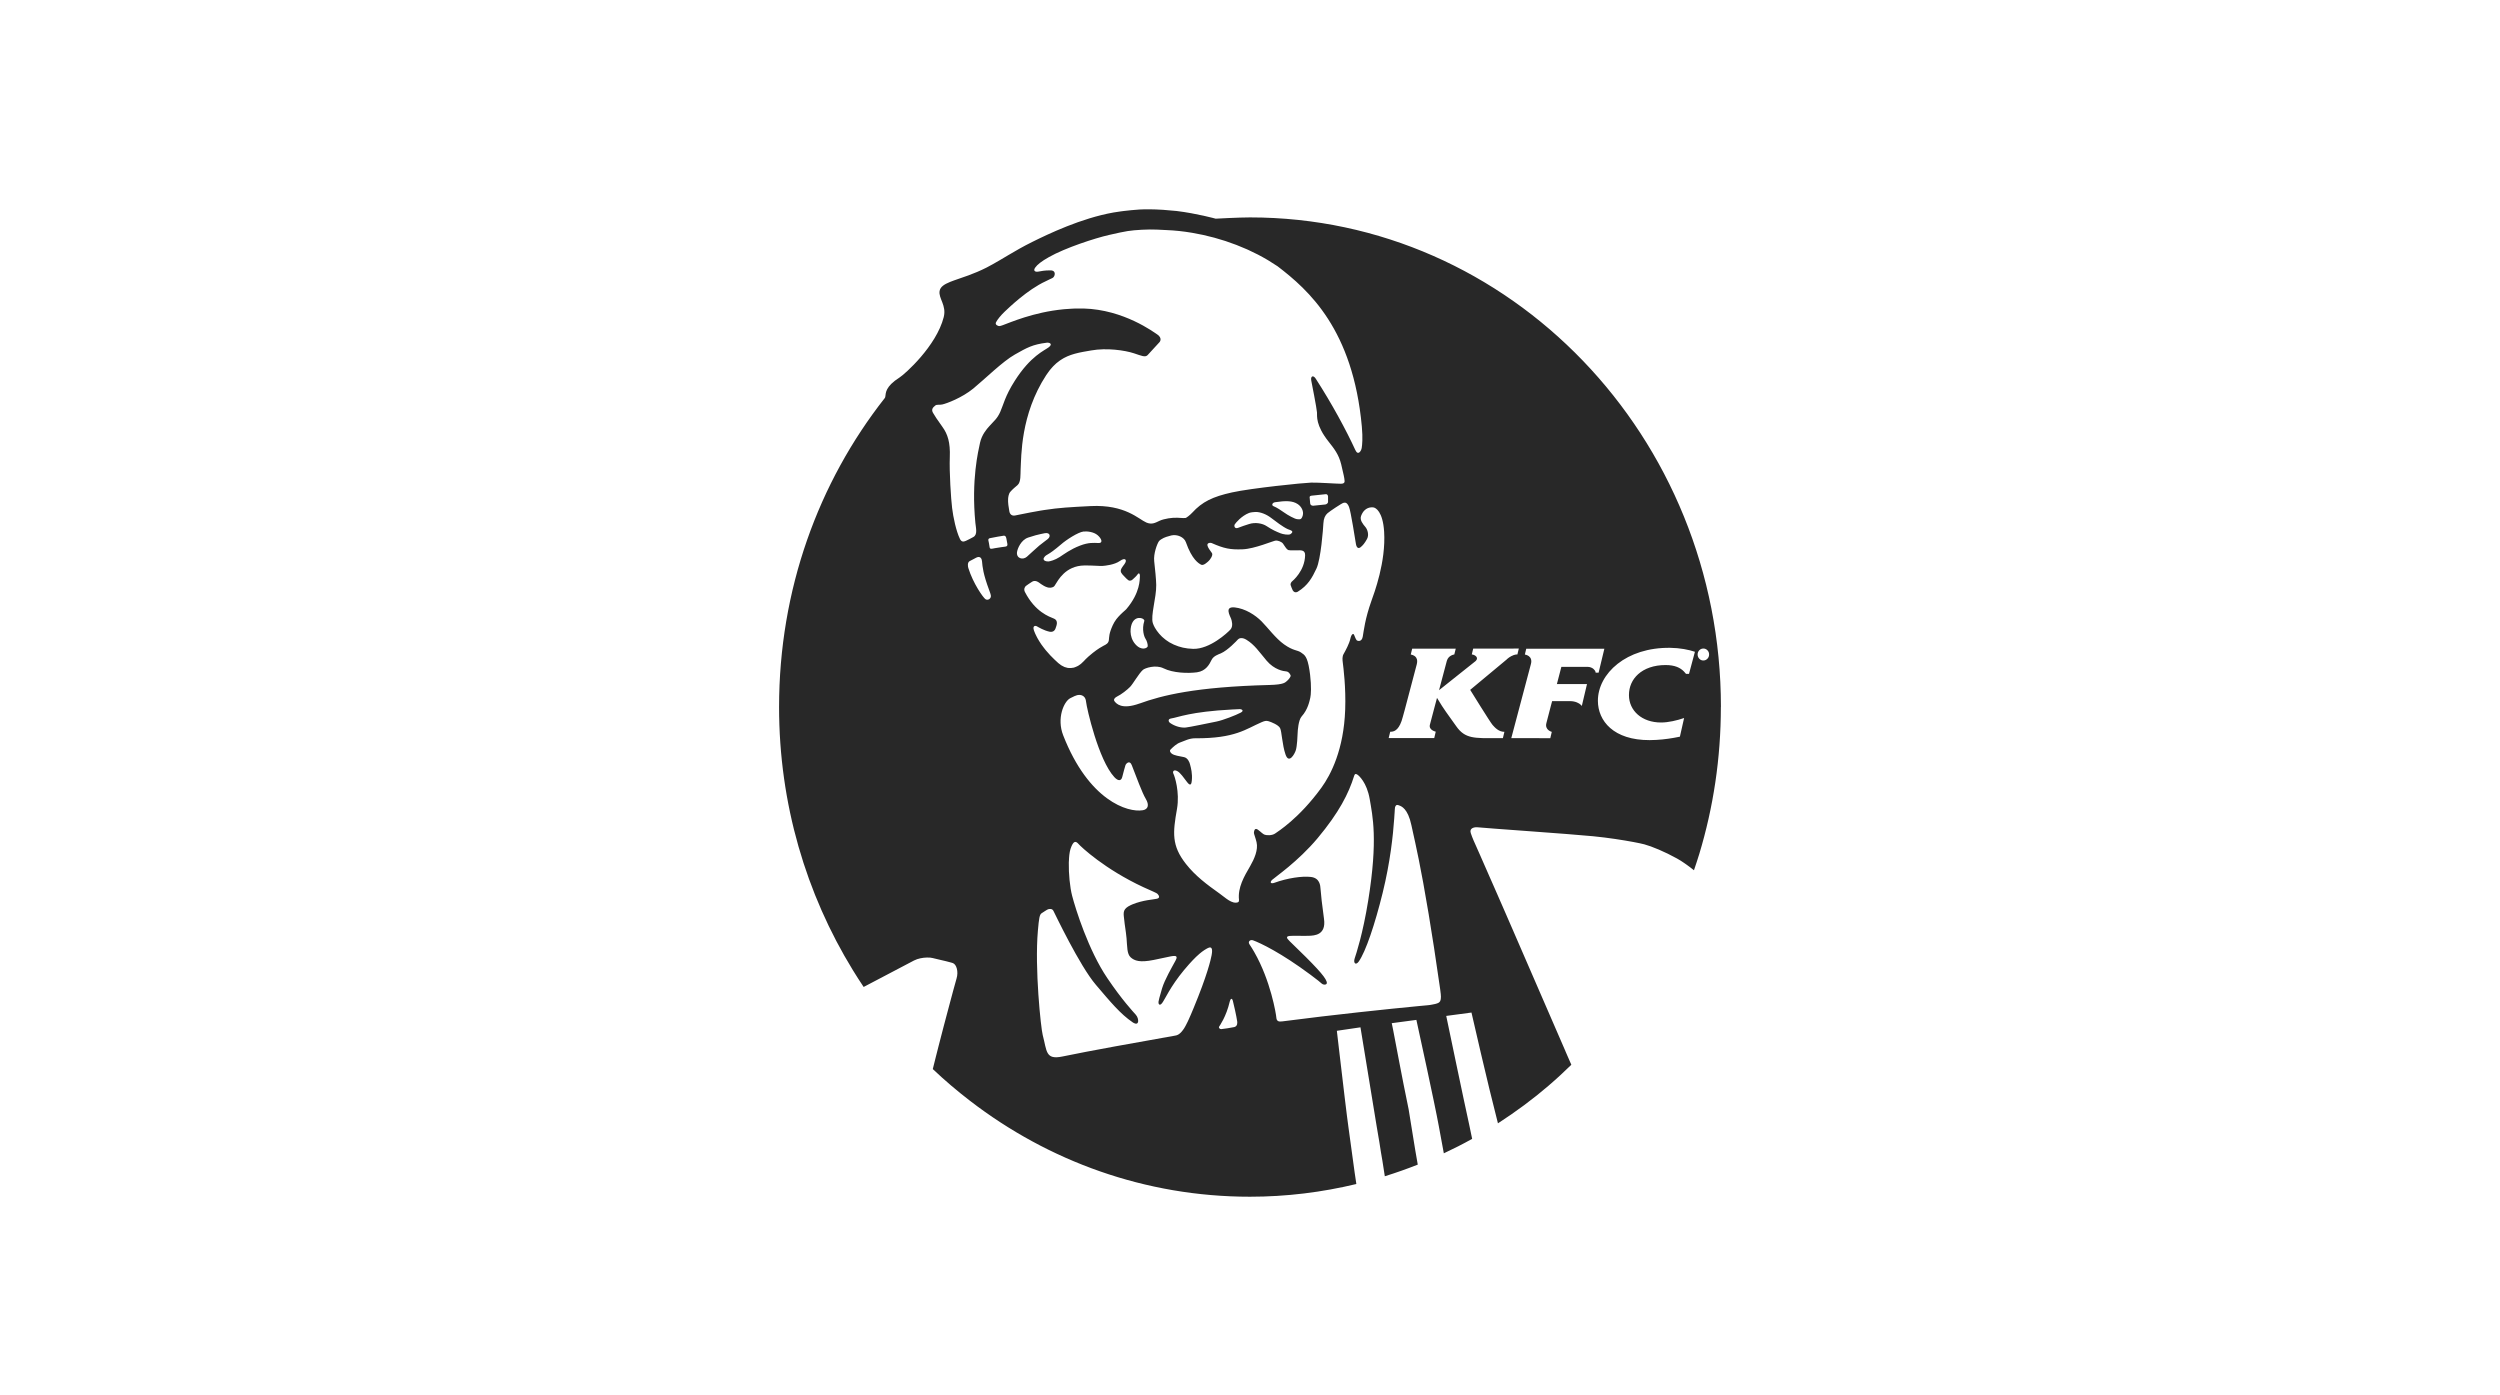 <?xml version="1.0" encoding="UTF-8"?> <svg xmlns="http://www.w3.org/2000/svg" width="215" height="120" viewBox="0 0 215 120" fill="none"><path d="M148 60.809C148 37.553 129.868 18.697 107.503 18.697C106.535 18.697 104.649 18.801 104.555 18.806C104.555 18.806 104.555 18.806 104.552 18.806H104.546C104.546 18.806 102.931 18.358 101.186 18.145C100.887 18.116 100.481 18.076 100.016 18.044C98.219 17.935 97.563 18.05 96.628 18.148C96.529 18.159 96.426 18.174 96.327 18.188C96.141 18.214 95.948 18.243 95.746 18.277C92.969 18.772 90.146 20.126 88.771 20.808C87.997 21.19 87.308 21.59 86.677 21.964C86.661 21.976 86.639 21.99 86.625 21.996C86.462 22.099 86.207 22.246 85.958 22.39C85.571 22.617 85.198 22.829 84.838 23.014C83.727 23.577 82.748 23.865 82.034 24.121C81.904 24.172 81.796 24.216 81.71 24.244C81.196 24.454 80.867 24.67 80.806 25.024C80.695 25.662 81.42 26.255 81.16 27.273C80.524 29.777 77.805 32.181 77.371 32.457C76.107 33.26 76.187 33.815 76.138 34.102C76.138 34.102 76.138 34.102 76.138 34.105C76.129 34.157 76.115 34.197 76.091 34.232C70.385 41.487 67 50.707 67 60.809C67 69.137 69.334 76.893 73.344 83.429C73.646 83.921 73.956 84.404 74.274 84.879C74.376 84.827 74.492 84.764 74.614 84.7C75.891 84.027 78.206 82.808 78.602 82.604C78.945 82.426 79.368 82.357 79.711 82.348C79.915 82.342 80.095 82.359 80.206 82.391C80.333 82.423 80.513 82.466 80.712 82.512C80.87 82.549 81.036 82.587 81.199 82.627C81.232 82.636 81.268 82.644 81.301 82.65C81.323 82.656 81.345 82.661 81.37 82.667C81.522 82.705 81.663 82.742 81.777 82.774C81.782 82.774 81.788 82.774 81.796 82.779C81.852 82.797 81.901 82.811 81.94 82.823C82.266 82.935 82.441 83.57 82.264 84.151C82.233 84.26 82.131 84.628 81.981 85.172C81.907 85.445 81.824 85.759 81.73 86.109C81.636 86.46 81.533 86.843 81.426 87.251C81.359 87.501 81.29 87.76 81.221 88.025C81.207 88.076 81.193 88.128 81.179 88.18C81.033 88.741 80.881 89.327 80.729 89.917C80.726 89.931 80.72 89.946 80.718 89.96C80.64 90.265 80.563 90.573 80.485 90.877C80.394 91.237 80.305 91.591 80.22 91.939C81.243 92.91 82.316 93.822 83.433 94.679C90.162 99.855 98.484 102.918 107.497 102.918C110.645 102.918 113.703 102.533 116.646 101.825C116.593 101.497 116.544 101.164 116.499 100.833L115.968 96.954C115.858 96.218 115.446 92.738 115.188 90.524C115.086 89.652 115.009 88.977 114.981 88.752C114.976 88.718 114.973 88.686 114.973 88.669C114.973 88.654 114.97 88.649 114.97 88.649L117 88.35C117 88.35 118.189 95.608 118.394 96.867L118.621 98.199L118.397 96.867C118.278 96.148 117.838 93.46 117.484 91.294C117.218 89.678 117.003 88.353 117.003 88.35C117.005 88.373 118.189 95.611 118.397 96.867L118.543 97.745L118.621 98.199C118.67 98.504 118.715 98.808 118.764 99.113C118.8 99.346 118.839 99.582 118.886 99.821C118.961 100.278 119.027 100.718 119.094 101.158C120.053 100.859 120.999 100.525 121.928 100.157C121.787 99.332 121.632 98.481 121.621 98.357L121.143 95.404C120.512 92.358 120.109 90.098 119.813 88.594C119.771 88.378 119.691 87.996 119.691 87.993L121.809 87.711C121.809 87.711 122.249 89.716 122.717 91.901C123.123 93.802 123.555 95.844 123.734 96.827L124.108 98.855L124.169 99.185C124.993 98.797 125.809 98.389 126.602 97.943H126.605L126.353 96.735C125.936 94.863 124.376 87.369 124.376 87.369L126.544 87.079C126.544 87.079 126.544 87.079 126.547 87.079C126.552 87.104 127.93 93.158 128.823 96.606C130.361 95.614 131.835 94.524 133.223 93.33C133.223 93.33 133.223 93.33 133.223 93.327C133.879 92.767 134.515 92.174 135.134 91.57C135.134 91.57 135.134 91.57 135.134 91.567C135.035 91.34 134.927 91.096 134.816 90.84C134.755 90.699 134.692 90.552 134.625 90.4C134.625 90.4 134.625 90.397 134.625 90.394C133.467 87.731 131.788 83.843 130.17 80.128C130.167 80.119 130.162 80.108 130.159 80.099C130.076 79.909 129.993 79.72 129.91 79.53C129.88 79.458 129.846 79.386 129.816 79.314C129.744 79.147 129.672 78.981 129.6 78.817C129.584 78.776 129.564 78.736 129.548 78.696C129.479 78.538 129.412 78.382 129.343 78.227C129.304 78.141 129.268 78.055 129.23 77.968C129.174 77.842 129.119 77.715 129.064 77.589C129.022 77.494 128.983 77.402 128.942 77.31C128.892 77.195 128.842 77.083 128.793 76.968C128.754 76.878 128.715 76.789 128.676 76.703C128.621 76.576 128.569 76.453 128.513 76.329C128.475 76.243 128.439 76.159 128.4 76.073C128.35 75.958 128.3 75.846 128.251 75.734C128.215 75.65 128.179 75.567 128.14 75.484C128.087 75.363 128.035 75.242 127.982 75.124C127.949 75.049 127.916 74.972 127.883 74.897C127.833 74.782 127.783 74.67 127.733 74.555C127.7 74.48 127.667 74.405 127.634 74.331C127.59 74.23 127.545 74.132 127.504 74.034C127.465 73.945 127.426 73.856 127.388 73.77C127.352 73.686 127.316 73.606 127.28 73.522C127.241 73.433 127.2 73.344 127.161 73.255C127.114 73.149 127.07 73.048 127.023 72.944C126.995 72.884 126.967 72.821 126.942 72.76C126.871 72.599 126.801 72.441 126.732 72.289C126.652 72.108 126.541 71.817 126.486 71.645C126.467 71.587 126.458 71.535 126.458 71.492C126.461 71.173 126.868 71.127 127.07 71.147C127.861 71.231 135.054 71.722 137.018 71.918C138.315 72.044 139.606 72.251 140.469 72.412C140.668 72.45 140.845 72.487 140.995 72.516C141.18 72.553 141.318 72.585 141.407 72.611C142.048 72.783 143.177 73.249 144.225 73.833C144.322 73.888 144.424 73.948 144.526 74.011C144.568 74.037 144.609 74.063 144.651 74.092C144.712 74.132 144.773 74.172 144.836 74.216C144.891 74.253 144.947 74.29 145.002 74.331C145.049 74.365 145.099 74.4 145.149 74.437C145.215 74.486 145.281 74.535 145.348 74.584C145.458 74.667 145.566 74.75 145.68 74.842C145.837 74.374 145.998 73.905 146.141 73.43C147.345 69.445 147.994 65.206 147.994 60.806L148 60.809ZM82.554 46.347C82.225 45.671 81.976 44.472 81.882 43.693C81.785 42.913 81.633 40.587 81.683 39.316C81.735 38.045 81.495 37.332 81.058 36.725C80.621 36.118 80.339 35.695 80.231 35.491C80.095 35.235 80.187 35.063 80.444 34.867C80.568 34.775 80.825 34.83 81.025 34.787C81.417 34.703 82.725 34.212 83.702 33.415C84.675 32.618 86.227 31.08 87.28 30.488C88.329 29.895 88.796 29.625 90.024 29.472C90.242 29.447 90.569 29.567 90.201 29.858C89.833 30.148 88.649 30.585 87.272 32.748C86.426 34.071 86.288 34.836 86.019 35.428C85.751 36.02 85.491 36.19 85.065 36.67C84.858 36.9 84.435 37.381 84.282 38.079C84.136 38.778 83.522 41.24 83.882 44.967C83.923 45.401 84.094 45.979 83.704 46.186C83.464 46.315 83.256 46.428 83.063 46.514C82.867 46.6 82.689 46.626 82.554 46.347ZM84.75 51.532C84.542 51.38 83.691 50.18 83.276 48.849C83.231 48.708 83.182 48.351 83.406 48.248C83.591 48.164 83.834 48.018 83.962 47.955C84.089 47.888 84.41 47.799 84.454 48.279C84.498 48.76 84.54 49.329 85.068 50.75C85.165 51.003 85.184 51.083 85.209 51.184C85.278 51.48 84.946 51.673 84.753 51.529L84.75 51.532ZM86.484 47.006C86.429 47.014 85.842 47.089 85.527 47.149C85.331 47.187 85.132 47.261 85.107 47.066C85.079 46.844 85.018 46.548 84.999 46.471C84.982 46.387 85.021 46.31 85.115 46.287C85.347 46.232 86.243 46.074 86.329 46.068C86.415 46.068 86.503 46.097 86.542 46.284C86.575 46.471 86.619 46.669 86.63 46.752C86.642 46.836 86.664 46.974 86.484 47.003V47.006ZM86.802 43.963C86.747 43.678 86.672 43.192 86.697 42.891C86.705 42.77 86.741 42.468 86.879 42.307C87.076 42.074 87.338 41.864 87.507 41.72C87.814 41.458 87.751 40.777 87.773 40.389C87.842 39.256 87.745 35.678 89.977 32.256C90.063 32.127 90.151 32.006 90.237 31.894C90.262 31.859 90.289 31.828 90.314 31.796C90.378 31.718 90.442 31.641 90.508 31.572C90.536 31.54 90.563 31.511 90.591 31.483C90.668 31.402 90.749 31.324 90.829 31.255C90.84 31.247 90.851 31.235 90.862 31.227C90.953 31.152 91.042 31.083 91.133 31.017C91.166 30.994 91.199 30.974 91.23 30.953C91.293 30.91 91.354 30.873 91.418 30.835C91.454 30.815 91.49 30.795 91.526 30.775C91.595 30.738 91.664 30.703 91.736 30.672C91.763 30.66 91.788 30.646 91.816 30.634C91.907 30.594 91.999 30.559 92.093 30.528C92.131 30.513 92.17 30.502 92.209 30.49C92.27 30.47 92.333 30.45 92.394 30.433C92.416 30.427 92.436 30.419 92.455 30.416C92.909 30.289 93.376 30.22 93.846 30.137C95.174 29.901 96.725 30.122 97.522 30.384C98.155 30.591 98.476 30.752 98.689 30.545C98.902 30.338 99.457 29.685 99.693 29.452C99.726 29.421 99.751 29.383 99.767 29.349C99.776 29.337 99.778 29.323 99.784 29.311C99.792 29.288 99.8 29.262 99.803 29.239C99.803 29.225 99.806 29.214 99.806 29.196C99.806 29.173 99.806 29.15 99.8 29.125C99.8 29.113 99.8 29.099 99.792 29.087C99.784 29.053 99.77 29.021 99.751 28.989C99.698 28.9 99.618 28.82 99.516 28.756C99.258 28.598 96.664 26.62 93.168 26.531C92.909 26.525 92.654 26.528 92.402 26.536C92.336 26.536 92.27 26.542 92.203 26.545C92.001 26.554 91.805 26.568 91.609 26.585C91.562 26.588 91.512 26.594 91.465 26.597C88.857 26.85 86.852 27.747 86.243 27.963C86.094 28.014 86.019 28.043 85.931 28.043C85.845 28.043 85.546 27.94 85.657 27.715C85.779 27.477 86.08 27.109 86.395 26.809C86.727 26.499 88.342 24.917 89.938 24.184C90.234 24.049 90.306 23.994 90.494 23.917C90.735 23.822 90.879 23.255 90.345 23.252C89.797 23.249 89.579 23.313 89.291 23.359C89.001 23.408 88.843 23.275 89.025 23.017C89.205 22.761 89.562 22.473 90.207 22.111C91.606 21.317 94.164 20.483 95.375 20.207C96.952 19.847 97.145 19.824 98.194 19.758C99.173 19.701 99.955 19.773 100.326 19.787C101.037 19.816 101.772 19.893 102.516 20.02C103.15 20.126 103.789 20.267 104.427 20.44C104.43 20.44 104.436 20.44 104.438 20.443C104.751 20.529 105.063 20.624 105.376 20.724C105.39 20.73 105.404 20.733 105.42 20.739C105.716 20.837 106.012 20.943 106.305 21.055C106.322 21.061 106.336 21.067 106.352 21.073C106.64 21.185 106.928 21.305 107.21 21.429C107.254 21.449 107.301 21.469 107.345 21.489C107.608 21.61 107.868 21.734 108.122 21.866C108.142 21.878 108.161 21.886 108.183 21.895C108.446 22.03 108.703 22.177 108.957 22.323C109.016 22.358 109.074 22.392 109.129 22.427C109.381 22.579 109.632 22.738 109.873 22.901C112.533 24.937 116.361 28.325 117.119 36.693C117.21 37.697 117.147 38.266 117.108 38.517C117.075 38.767 116.801 39.23 116.56 38.706C115.766 36.978 114.541 34.715 113.156 32.57C113.073 32.443 112.99 32.38 112.923 32.371C112.896 32.365 112.871 32.371 112.846 32.38C112.84 32.383 112.835 32.391 112.829 32.394C112.816 32.406 112.802 32.417 112.791 32.437C112.785 32.449 112.78 32.463 112.774 32.477C112.769 32.495 112.763 32.515 112.76 32.535C112.757 32.552 112.755 32.57 112.755 32.59C112.755 32.633 112.757 32.679 112.769 32.731C112.802 32.883 113.244 35.152 113.261 35.468C113.28 35.785 113.131 36.558 114.262 37.984C114.724 38.571 115.133 39.072 115.343 39.934C115.551 40.794 115.623 41.162 115.623 41.254C115.625 41.343 115.725 41.599 115.324 41.602C114.926 41.602 113.41 41.49 112.76 41.504C112.11 41.522 107.624 41.979 105.957 42.347C104.289 42.715 103.39 43.152 102.533 44.09C102.325 44.314 102.038 44.524 101.971 44.544C101.911 44.561 101.692 44.558 101.266 44.527C100.843 44.498 100.107 44.607 99.723 44.788C99.336 44.97 99.056 45.136 98.589 44.938C97.92 44.656 96.775 43.374 93.796 43.523C92.004 43.615 91.086 43.664 89.841 43.857C89.769 43.868 89.695 43.88 89.62 43.891C89.573 43.9 89.523 43.906 89.476 43.914C89.451 43.917 89.424 43.923 89.396 43.929C88.89 44.015 88.317 44.124 87.612 44.268C87.516 44.288 87.419 44.308 87.316 44.328C87.04 44.386 86.852 44.256 86.799 43.957L86.802 43.963ZM114.215 43.164C114.215 43.261 114.099 43.365 113.983 43.385C113.866 43.405 113.064 43.48 112.937 43.492C112.813 43.5 112.688 43.428 112.677 43.305C112.666 43.184 112.641 42.896 112.633 42.821C112.619 42.749 112.616 42.652 112.78 42.629C112.874 42.617 113.709 42.54 114.019 42.499C114.135 42.485 114.209 42.594 114.212 42.698C114.212 42.804 114.212 43.063 114.212 43.161L114.215 43.164ZM110.468 44.098C110.219 43.917 109.784 43.632 109.522 43.532C109.339 43.463 109.403 43.227 109.663 43.19C110.564 43.054 111.145 43.054 111.593 43.345C111.922 43.555 112.138 43.966 112.038 44.328C111.919 44.742 111.765 44.653 111.568 44.65C111.372 44.648 110.714 44.282 110.468 44.098ZM110.99 45.93C110.833 46.042 110.313 45.942 110.125 45.864C109.737 45.706 109.464 45.596 108.924 45.243C108.573 45.01 107.962 44.895 107.428 45.065C107.077 45.177 106.792 45.269 106.482 45.392C106.172 45.516 106.109 45.223 106.189 45.096C106.269 44.97 106.762 44.371 107.414 44.115C107.553 44.061 107.832 44.032 107.967 44.029C108.388 44.018 108.91 44.23 109.303 44.53C109.701 44.832 110.335 45.323 110.75 45.507C110.943 45.594 111.366 45.66 110.99 45.93ZM98.017 60.495C96.443 61.068 96.001 60.495 95.859 60.323C95.718 60.153 95.893 59.986 96.059 59.906C96.432 59.725 96.935 59.331 97.187 59.072C97.441 58.816 97.936 57.922 98.293 57.608C98.462 57.459 99.377 57.137 100.066 57.476C100.885 57.882 102.157 57.922 102.939 57.818C103.719 57.709 104.018 57.114 104.187 56.766C104.355 56.412 104.77 56.283 104.989 56.191C105.589 55.935 106.383 55.081 106.463 54.991C106.543 54.902 106.792 54.776 107.185 55.014C107.901 55.452 108.266 56.032 108.93 56.818C109.596 57.603 110.382 57.726 110.614 57.741C110.846 57.755 110.987 58.034 110.999 58.112C111.012 58.189 110.819 58.454 110.675 58.566C110.531 58.678 110.451 58.877 109.179 58.908C102.787 59.072 99.911 59.808 98.017 60.498V60.495ZM106.684 61.295C106.305 61.499 105.177 61.942 104.615 62.054C104.051 62.166 102.265 62.543 101.963 62.569C101.587 62.598 101.062 62.483 100.605 62.158C100.514 62.092 100.39 61.836 100.721 61.787C101.341 61.692 102.339 61.209 105.971 61.016C106.361 60.996 106.543 60.987 106.637 60.984C106.731 60.984 107.066 61.094 106.684 61.298V61.295ZM98.271 69.68C97.002 69.899 93.628 68.867 91.432 63.233C90.865 61.784 91.487 60.343 92.032 60.05C92.355 59.88 92.53 59.811 92.64 59.782C92.759 59.751 93.334 59.673 93.401 60.346C93.453 60.889 94.468 65.356 95.832 66.831C96.169 67.196 96.435 67.176 96.52 66.796C96.595 66.448 96.742 65.994 96.786 65.821C96.816 65.695 97.145 65.318 97.331 65.801C97.732 66.825 98.216 68.165 98.537 68.703C98.849 69.226 98.747 69.6 98.274 69.683L98.271 69.68ZM98.523 54.951C98.642 55.124 98.716 55.434 98.705 55.572C98.694 55.73 98.169 56.021 97.624 55.385C97.079 54.747 97.184 53.867 97.411 53.493C97.77 52.898 98.476 53.194 98.409 53.407C98.174 54.143 98.401 54.776 98.523 54.948V54.951ZM94.474 46.701C94.067 46.686 93.628 46.635 92.884 46.922C92.051 47.241 91.515 47.658 91.127 47.906C90.729 48.164 90.309 48.274 90.168 48.285C90.027 48.297 89.518 48.228 89.869 47.842C89.963 47.736 90.187 47.658 90.527 47.4C90.771 47.213 90.95 47.08 91.227 46.839C91.719 46.402 92.726 45.769 93.166 45.714C93.487 45.674 94.056 45.737 94.394 46.025C94.745 46.324 94.88 46.715 94.474 46.701ZM87.469 47.451C87.513 47.175 87.803 46.442 88.417 46.232C88.5 46.206 88.807 46.103 89.061 46.034C89.363 45.956 89.686 45.884 89.853 45.855C90.298 45.775 90.392 46.126 90.11 46.356C89.927 46.508 89.634 46.706 89.374 46.922C88.981 47.256 88.602 47.63 88.309 47.883C87.953 48.19 87.377 48.021 87.466 47.454L87.469 47.451ZM88.92 54.215C88.782 53.835 89.014 53.778 89.167 53.861C89.319 53.947 89.769 54.218 90.248 54.324C90.541 54.388 90.715 54.241 90.784 54.022C90.796 53.991 90.807 53.947 90.823 53.904C90.832 53.884 90.837 53.864 90.845 53.844C90.848 53.833 90.854 53.818 90.856 53.804C90.862 53.781 90.868 53.758 90.873 53.732C90.879 53.72 90.879 53.706 90.881 53.694C90.887 53.669 90.89 53.646 90.892 53.62C90.892 53.608 90.892 53.594 90.892 53.582C90.892 53.556 90.892 53.533 90.887 53.508C90.887 53.496 90.884 53.484 90.881 53.473C90.876 53.444 90.865 53.421 90.854 53.392C90.848 53.384 90.845 53.375 90.843 53.37C90.826 53.341 90.804 53.312 90.776 53.286C90.74 53.255 90.696 53.223 90.638 53.2C90.22 53.024 89.037 52.636 88.146 50.916C88.016 50.672 88.138 50.465 88.226 50.393C88.312 50.321 88.622 50.117 88.771 50.022C88.92 49.927 89.125 49.939 89.335 50.088C89.537 50.241 89.98 50.574 90.334 50.543C90.663 50.508 90.696 50.37 90.754 50.281C90.986 49.93 91.614 48.651 93.263 48.63C93.943 48.622 94.579 48.685 94.806 48.671C95.032 48.656 95.835 48.579 96.308 48.245C96.775 47.911 96.971 48.153 96.703 48.515C96.662 48.57 96.626 48.619 96.592 48.665C96.579 48.682 96.567 48.697 96.556 48.714C96.52 48.766 96.487 48.812 96.46 48.858C96.357 49.039 96.343 49.194 96.537 49.41C96.838 49.743 96.916 49.801 97.013 49.881C97.057 49.916 97.107 49.939 97.168 49.939C97.192 49.939 97.22 49.933 97.248 49.924C97.259 49.922 97.27 49.922 97.284 49.916C97.325 49.896 97.37 49.87 97.416 49.827C97.588 49.669 97.704 49.574 97.853 49.372C97.964 49.223 98.058 49.372 98.031 49.605C98.008 49.786 98.086 50.948 96.869 52.38C96.83 52.429 96.736 52.507 96.62 52.61C96.592 52.633 96.567 52.656 96.537 52.685C96.523 52.7 96.507 52.714 96.493 52.728C96.454 52.763 96.418 52.8 96.377 52.837C96.346 52.866 96.313 52.904 96.283 52.935C96.249 52.97 96.219 53.001 96.186 53.036C96.166 53.059 96.147 53.085 96.125 53.108C96.083 53.157 96.042 53.206 96.001 53.257C95.987 53.275 95.976 53.295 95.965 53.312C95.918 53.375 95.873 53.438 95.835 53.505C95.782 53.591 95.735 53.68 95.694 53.775C95.353 54.528 95.398 54.776 95.362 55.049C95.328 55.322 95.126 55.428 94.897 55.538C94.759 55.604 94.394 55.822 93.99 56.142C93.868 56.234 93.746 56.34 93.622 56.449C93.6 56.472 93.575 56.492 93.553 56.513C93.431 56.625 93.309 56.743 93.199 56.866C93.124 56.947 93.049 57.019 92.972 57.082C92.945 57.102 92.922 57.119 92.895 57.14C92.842 57.18 92.787 57.217 92.731 57.252C92.704 57.269 92.671 57.286 92.643 57.298C92.588 57.327 92.532 57.349 92.477 57.37C92.447 57.381 92.419 57.393 92.389 57.401C92.375 57.404 92.361 57.413 92.347 57.416C92.311 57.424 92.275 57.424 92.242 57.43C92.198 57.439 92.153 57.447 92.109 57.45C92.059 57.45 92.01 57.45 91.96 57.45C91.916 57.444 91.874 57.444 91.833 57.441C91.78 57.433 91.73 57.416 91.681 57.401C91.639 57.39 91.595 57.381 91.553 57.364C91.506 57.344 91.457 57.318 91.409 57.292C91.362 57.269 91.318 57.249 91.274 57.22C91.269 57.217 91.266 57.214 91.26 57.212C91.18 57.157 91.097 57.096 91.014 57.025C90.801 56.835 90.566 56.61 90.334 56.369C90.328 56.363 90.323 56.355 90.314 56.349C90.309 56.343 90.3 56.334 90.295 56.326C90.176 56.199 90.057 56.067 89.941 55.926C89.93 55.914 89.662 55.575 89.546 55.408C89.546 55.406 89.54 55.403 89.54 55.397C89.429 55.236 89.327 55.066 89.23 54.897C89.211 54.859 89.189 54.819 89.169 54.782C89.073 54.597 88.984 54.41 88.915 54.215H88.92ZM104.203 82.129C104.129 82.535 103.811 83.898 102.644 86.708C102.563 86.897 102.489 87.079 102.414 87.257C102.395 87.297 102.378 87.337 102.359 87.38C102.331 87.447 102.301 87.516 102.27 87.579C102.267 87.585 102.265 87.59 102.265 87.596C102.223 87.694 102.179 87.786 102.135 87.875C102.135 87.875 102.135 87.875 102.135 87.881C102.129 87.892 102.124 87.904 102.115 87.915C102.099 87.947 102.085 87.979 102.068 88.007C102.046 88.048 102.027 88.091 102.005 88.131C102.005 88.134 102.005 88.137 102.005 88.14C101.999 88.148 101.994 88.157 101.988 88.165C101.969 88.2 101.938 88.255 101.938 88.258C101.938 88.263 101.933 88.269 101.93 88.275C101.916 88.301 101.902 88.324 101.889 88.344C101.886 88.353 101.88 88.361 101.877 88.367C101.877 88.37 101.872 88.373 101.869 88.378C101.853 88.41 101.833 88.439 101.814 88.47C101.808 88.476 101.806 88.479 101.803 88.482C101.781 88.513 101.761 88.545 101.739 88.574C101.739 88.574 101.734 88.58 101.731 88.582C101.714 88.608 101.695 88.634 101.676 88.657C101.67 88.663 101.667 88.669 101.662 88.672C101.64 88.7 101.617 88.723 101.598 88.749C101.595 88.749 101.593 88.752 101.59 88.758C101.579 88.769 101.565 88.781 101.554 88.795C101.554 88.795 101.54 88.81 101.532 88.815C101.529 88.818 101.521 88.824 101.518 88.83C101.496 88.85 101.474 88.873 101.452 88.887C101.452 88.887 101.449 88.89 101.443 88.893C101.424 88.91 101.402 88.925 101.382 88.939C101.377 88.942 101.371 88.948 101.366 88.951C101.363 88.951 101.358 88.954 101.355 88.956C101.349 88.959 101.346 88.962 101.344 88.962C101.327 88.974 101.313 88.982 101.297 88.991C101.297 88.991 101.297 88.991 101.291 88.991C101.272 89.002 101.247 89.011 101.225 89.02C101.219 89.022 101.214 89.025 101.208 89.028C101.183 89.037 101.158 89.043 101.134 89.048C100.89 89.103 100.633 89.14 100.481 89.169C100.459 89.169 100.304 89.198 100.29 89.204C100.226 89.212 100.157 89.224 100.085 89.238C98.335 89.543 93.572 90.397 91.362 90.86C89.897 91.165 90.04 90.397 89.673 89.011C89.518 88.43 88.973 83.277 89.258 80.042C89.352 78.969 89.399 78.653 89.584 78.535C89.769 78.417 90.052 78.224 90.137 78.198C90.22 78.175 90.472 78.106 90.591 78.328C90.707 78.546 92.845 83.058 94.244 84.692C95.483 86.15 96.357 87.205 97.403 87.915C97.472 87.964 97.533 87.993 97.585 88.01C97.591 88.01 97.596 88.016 97.602 88.019C97.627 88.028 97.649 88.03 97.671 88.033C97.693 88.036 97.712 88.033 97.729 88.033C97.734 88.033 97.74 88.033 97.746 88.03C97.779 88.022 97.809 88.004 97.829 87.981C97.829 87.979 97.834 87.976 97.837 87.97C97.856 87.944 97.87 87.912 97.878 87.878C97.878 87.872 97.878 87.867 97.878 87.861C97.906 87.694 97.831 87.438 97.677 87.265C97.447 87.007 96.49 85.986 95.232 84.122C93.603 81.718 92.499 78.172 92.203 77.037C92.01 76.292 91.899 75.121 91.918 74.184C91.918 74.144 91.918 74.106 91.924 74.066C91.924 74.037 91.924 74.008 91.93 73.977C91.93 73.914 91.935 73.85 91.938 73.79C91.943 73.701 91.952 73.617 91.96 73.537C91.965 73.502 91.968 73.471 91.974 73.439C91.982 73.384 91.99 73.33 91.999 73.281C92.004 73.252 92.01 73.223 92.015 73.198C92.029 73.126 92.046 73.059 92.065 73.002C92.319 72.249 92.53 72.329 92.754 72.582C92.978 72.838 94.999 74.745 98.332 76.297C99.04 76.628 99.463 76.778 99.557 76.887C99.651 76.991 99.806 77.215 99.502 77.29C99.203 77.364 98.313 77.396 97.383 77.778C97.328 77.802 97.278 77.825 97.234 77.845C96.908 77.997 96.755 78.15 96.686 78.313C96.672 78.345 96.662 78.379 96.656 78.411C96.65 78.434 96.645 78.46 96.642 78.486C96.637 78.523 96.637 78.561 96.637 78.598C96.637 78.624 96.637 78.647 96.637 78.673C96.639 78.722 96.645 78.768 96.65 78.82C96.662 78.906 96.672 78.992 96.681 79.09C96.731 79.616 96.816 79.99 96.883 80.692C96.946 81.396 96.908 82.034 97.237 82.331C97.566 82.624 98.017 82.799 99.217 82.555C100.356 82.325 100.735 82.224 100.871 82.219C101.004 82.213 101.324 82.158 101.128 82.546C101.109 82.584 101.086 82.63 101.056 82.684C100.793 83.17 100.157 84.266 99.939 84.996C99.698 85.802 99.651 86.023 99.629 86.161C99.61 86.299 99.701 86.567 99.939 86.268C100.174 85.969 100.641 84.856 101.814 83.441C101.971 83.251 102.115 83.084 102.251 82.932C102.251 82.932 102.251 82.929 102.256 82.926C102.361 82.808 102.461 82.699 102.555 82.601C102.58 82.572 102.605 82.546 102.632 82.523C102.713 82.443 102.787 82.368 102.856 82.296C102.876 82.279 102.895 82.262 102.912 82.245C103.086 82.081 103.238 81.951 103.368 81.853C103.382 81.845 103.393 81.836 103.404 81.828C103.454 81.79 103.504 81.753 103.551 81.724C103.565 81.715 103.576 81.707 103.589 81.698C103.636 81.669 103.681 81.643 103.719 81.62C103.725 81.615 103.736 81.609 103.742 81.606C103.747 81.606 103.75 81.6 103.755 81.597C103.802 81.574 103.844 81.551 103.883 81.531C104.212 81.365 104.3 81.597 104.201 82.135L104.203 82.129ZM106.145 88.329C105.957 88.376 105.144 88.502 105.019 88.505C104.895 88.508 104.79 88.387 104.842 88.295C104.895 88.203 105.453 87.447 105.76 86.129C105.813 85.914 105.94 85.767 106.026 86.075C106.09 86.299 106.341 87.421 106.399 87.841C106.408 87.915 106.452 88.255 106.145 88.329ZM106.485 77.589C105.951 77.796 105.357 77.172 104.878 76.841C103.8 76.073 102.804 75.334 101.991 74.299C100.744 72.714 100.86 71.61 101.222 69.563C101.474 68.108 101.017 66.742 100.918 66.549C100.818 66.356 100.932 66.161 101.225 66.304C101.521 66.448 101.803 66.897 102.104 67.279C102.406 67.665 102.472 67.391 102.497 67.13C102.555 66.529 102.425 66.046 102.35 65.767C102.35 65.767 102.342 65.735 102.339 65.721C102.298 65.554 102.148 65.183 101.833 65.114C101.413 65.022 100.998 64.982 100.774 64.815C100.669 64.737 100.55 64.576 100.669 64.458C100.882 64.243 101.194 63.955 101.49 63.852C101.894 63.708 102.278 63.489 102.79 63.492C106.231 63.515 107.157 62.687 108.474 62.12C108.731 62.008 108.886 61.956 109.107 62.028C109.328 62.097 109.931 62.333 110.083 62.609C110.235 62.888 110.263 64.05 110.556 64.89C110.846 65.729 111.339 64.858 111.447 64.499C111.552 64.136 111.59 63.279 111.596 63.061C111.601 62.842 111.662 61.928 111.939 61.617C112.489 61.007 112.619 60.283 112.686 60.001C112.744 59.748 112.791 59.04 112.669 58.034C112.655 57.91 112.639 57.781 112.616 57.646C112.431 56.432 112.196 56.329 111.881 56.11C111.563 55.889 111.231 55.986 110.423 55.411C109.701 54.894 109.043 53.991 108.496 53.438C107.951 52.889 107.088 52.334 106.178 52.236C106.12 52.231 106.07 52.231 106.023 52.231H106.012C105.971 52.231 105.935 52.236 105.901 52.242C105.896 52.242 105.89 52.245 105.885 52.248C105.857 52.254 105.83 52.262 105.807 52.271C105.802 52.277 105.796 52.28 105.788 52.282C105.771 52.294 105.755 52.303 105.738 52.314C105.733 52.32 105.727 52.328 105.719 52.334C105.708 52.346 105.7 52.357 105.691 52.369C105.686 52.377 105.68 52.389 105.675 52.4C105.672 52.412 105.666 52.42 105.664 52.432C105.658 52.449 105.655 52.464 105.653 52.484C105.653 52.49 105.653 52.495 105.653 52.504C105.653 52.527 105.653 52.55 105.653 52.576C105.672 52.809 105.832 53.093 105.874 53.211C105.932 53.37 106.076 53.858 105.818 54.14C105.559 54.425 104.037 55.837 102.616 55.802C101.971 55.788 101.435 55.65 100.984 55.449C100.984 55.449 100.99 55.454 100.99 55.457C100.97 55.449 100.954 55.437 100.934 55.428C100.827 55.38 100.724 55.325 100.627 55.27C100.611 55.262 100.594 55.253 100.575 55.245C100.464 55.178 100.365 55.109 100.271 55.04C100.243 55.017 100.215 54.997 100.188 54.974C100.116 54.917 100.047 54.859 99.98 54.799C99.961 54.782 99.939 54.764 99.919 54.744C99.842 54.666 99.77 54.592 99.704 54.517C99.687 54.497 99.673 54.477 99.657 54.459C99.604 54.399 99.557 54.336 99.513 54.275C99.499 54.255 99.485 54.238 99.471 54.218C99.422 54.143 99.372 54.071 99.333 54.002C99.328 53.993 99.325 53.988 99.319 53.979C99.283 53.916 99.253 53.855 99.228 53.801C99.222 53.786 99.214 53.772 99.209 53.758C99.181 53.7 99.159 53.643 99.145 53.594C98.938 52.944 99.452 51.408 99.435 50.31C99.43 49.83 99.333 48.904 99.261 48.262C99.189 47.621 99.516 46.758 99.668 46.548C99.701 46.502 99.753 46.459 99.811 46.416C99.825 46.405 99.842 46.396 99.859 46.384C99.914 46.347 99.978 46.312 100.047 46.278C100.058 46.272 100.066 46.267 100.077 46.261C100.146 46.232 100.221 46.2 100.301 46.172C100.434 46.129 100.578 46.085 100.732 46.048C101.239 45.93 101.833 46.192 101.985 46.626C102.516 48.144 103.103 48.464 103.299 48.564C103.498 48.665 103.813 48.366 103.935 48.254C104.06 48.147 104.355 47.739 104.225 47.561C104.021 47.29 103.91 47.123 103.852 46.954C103.753 46.666 104.112 46.66 104.198 46.701C105.282 47.178 105.802 47.279 106.853 47.241C107.901 47.207 109.533 46.488 109.735 46.485C109.898 46.482 110.224 46.586 110.346 46.761C110.365 46.79 110.393 46.833 110.421 46.876C110.526 47.04 110.667 47.256 110.791 47.302C110.797 47.302 110.799 47.305 110.805 47.307C110.96 47.348 111.33 47.319 111.527 47.328C111.792 47.336 112.251 47.241 112.24 47.748C112.21 49.099 111.184 49.945 111.09 50.025C111.054 50.06 111.034 50.103 111.015 50.146C111.01 50.157 111.001 50.172 110.999 50.183C110.993 50.209 110.987 50.232 110.987 50.255C110.987 50.281 110.99 50.301 110.996 50.321C111.021 50.402 111.131 50.692 111.178 50.773C111.195 50.801 111.217 50.83 111.242 50.853C111.247 50.859 111.259 50.865 111.267 50.873C111.286 50.891 111.308 50.905 111.33 50.916C111.341 50.922 111.358 50.925 111.372 50.928C111.394 50.934 111.419 50.94 111.444 50.937C111.46 50.937 111.477 50.931 111.494 50.928C111.532 50.919 111.568 50.911 111.61 50.885C112.481 50.344 112.835 49.703 113.214 48.898C113.593 48.096 113.792 45.45 113.811 45.016C113.833 44.578 113.966 44.311 114.171 44.133C114.375 43.957 115.393 43.279 115.537 43.244C115.684 43.21 115.849 43.195 116.013 43.589C116.179 43.986 116.544 46.425 116.613 46.801C116.69 47.201 116.889 47.152 116.989 47.078C117.207 46.911 117.365 46.709 117.559 46.361C117.758 46.014 117.611 45.536 117.418 45.315C117.227 45.09 116.923 44.734 117.05 44.377C117.346 43.572 117.965 43.612 118.131 43.641C118.294 43.67 118.922 43.963 119.035 45.72C119.199 48.323 118.178 51.014 117.935 51.696C117.395 53.214 117.285 54.247 117.199 54.738C117.119 55.227 116.762 55.138 116.674 55.06C116.585 54.983 116.474 54.603 116.419 54.546C116.364 54.488 116.223 54.52 116.129 54.937C116.038 55.354 115.728 55.932 115.548 56.248C115.426 56.452 115.448 56.746 115.479 56.973C115.534 57.416 115.755 59.109 115.686 61.033C115.565 64.458 114.461 66.615 113.64 67.745C111.707 70.402 109.895 71.512 109.677 71.671C109.397 71.875 108.93 71.843 108.772 71.788C108.612 71.742 108.474 71.57 108.175 71.351C108.15 71.331 108.125 71.32 108.106 71.311C107.871 71.196 107.835 71.544 107.837 71.633C107.84 71.728 107.984 72.085 108.064 72.43C108.219 73.08 107.871 73.868 107.514 74.486C107.002 75.363 106.435 76.329 106.554 77.387C106.554 77.482 106.554 77.551 106.477 77.58L106.485 77.589ZM123.914 85.764C123.914 85.799 123.914 85.836 123.911 85.865C123.909 85.894 123.903 85.92 123.897 85.945C123.897 85.957 123.897 85.966 123.897 85.977C123.884 86.029 123.867 86.075 123.845 86.115C123.842 86.121 123.837 86.127 123.831 86.132C123.812 86.161 123.784 86.19 123.756 86.21C123.748 86.216 123.74 86.224 123.729 86.23C123.696 86.253 123.654 86.273 123.607 86.288C123.596 86.293 123.579 86.296 123.563 86.302C123.527 86.314 123.488 86.325 123.444 86.337C123.416 86.342 123.391 86.348 123.364 86.354C123.308 86.365 123.248 86.377 123.184 86.391C123.065 86.417 122.894 86.443 122.772 86.452C122.564 86.472 122.321 86.495 122.058 86.518C119.508 86.759 114.516 87.286 110.517 87.809C110.443 87.818 110.365 87.826 110.282 87.838C109.97 87.884 109.79 87.832 109.765 87.513C109.746 87.222 109.278 84.335 107.865 81.876C107.735 81.649 107.6 81.425 107.453 81.209C107.293 80.968 107.53 80.784 107.76 80.867C108.402 81.1 110.174 81.945 112.705 83.829C113.352 84.309 113.518 84.459 113.665 84.585C113.684 84.603 113.714 84.62 113.739 84.634C113.75 84.64 113.761 84.643 113.772 84.649C113.789 84.654 113.811 84.663 113.833 84.669C113.844 84.669 113.855 84.674 113.867 84.674C113.891 84.674 113.916 84.677 113.938 84.674H113.966C113.994 84.672 114.024 84.66 114.046 84.646C114.104 84.608 114.132 84.534 114.085 84.404C113.927 83.944 113.081 83.035 110.916 80.948C110.606 80.651 110.6 80.525 110.921 80.49C111.239 80.459 112.108 80.499 112.569 80.479C113.031 80.459 114.066 80.427 113.864 79.021C113.709 77.931 113.587 76.806 113.568 76.47C113.551 76.134 113.493 75.507 112.738 75.418C111.986 75.328 110.728 75.51 109.596 75.921C109.284 76.033 109.173 75.883 109.406 75.665C109.635 75.446 111.618 74.106 113.311 72.088C115.169 69.865 115.988 68.228 116.45 66.742C116.533 66.477 116.64 66.566 116.746 66.626C116.848 66.69 117.545 67.276 117.794 68.717C118.037 70.161 118.516 72.165 117.669 77.43C117.205 80.315 116.635 82.017 116.502 82.423C116.369 82.825 116.596 83.052 116.853 82.69C117.451 81.842 118.242 79.492 118.908 76.789C119.564 74.124 119.802 71.837 119.904 70.371C119.915 70.236 119.923 70.109 119.929 69.985L119.934 69.936C119.94 69.819 119.945 69.704 119.954 69.603C119.954 69.54 119.962 69.491 119.97 69.445C119.97 69.43 119.979 69.422 119.981 69.41C119.987 69.39 119.992 69.367 120.001 69.353C120.001 69.35 120.003 69.35 120.003 69.347C120.017 69.321 120.031 69.301 120.045 69.284C120.05 69.278 120.053 69.272 120.056 69.269C120.07 69.258 120.081 69.252 120.092 69.246C120.1 69.24 120.109 69.235 120.117 69.232C120.125 69.232 120.131 69.232 120.136 69.232C120.15 69.229 120.164 69.226 120.178 69.226C120.183 69.226 120.189 69.226 120.194 69.229H120.214C120.214 69.229 120.222 69.235 120.225 69.235C120.277 69.243 120.324 69.266 120.36 69.281C120.493 69.335 121.077 69.511 121.381 70.969C121.395 71.026 121.406 71.093 121.422 71.156C121.422 71.176 121.431 71.202 121.436 71.222C121.45 71.279 121.464 71.34 121.478 71.403V71.415C121.732 72.562 122.191 74.543 122.863 78.598C123.154 80.338 123.483 82.46 123.853 85.06C123.873 85.198 123.886 85.316 123.897 85.425C123.9 85.439 123.903 85.454 123.903 85.465C123.914 85.569 123.92 85.661 123.92 85.738C123.92 85.747 123.92 85.753 123.92 85.759L123.914 85.764ZM129.592 56.703L129.49 56.786L126.436 59.328C126.436 59.328 128.162 62.123 128.361 62.345C128.558 62.566 128.887 62.94 129.379 62.937L129.249 63.478C129.072 63.478 128.909 63.478 128.748 63.478C126.801 63.492 125.994 63.541 125.239 62.46C124.417 61.289 124.263 61.148 123.582 60.018C123.582 60.018 123.463 60.464 123.328 60.973C123.189 61.499 123.032 62.092 122.971 62.327C122.852 62.793 123.474 62.923 123.474 62.923L123.344 63.475H119.425L119.506 63.141L119.558 62.931C119.591 62.931 119.641 62.931 119.696 62.923C119.948 62.894 120.369 62.741 120.648 61.626C120.734 61.37 120.59 61.836 121.84 57.137C122.017 56.438 121.505 56.334 121.325 56.285L121.35 56.188L121.447 55.785H125.195L125.07 56.285C125.07 56.285 124.567 56.343 124.428 56.832L123.781 59.27L123.756 59.357C123.756 59.357 126.871 56.884 126.909 56.846C127.213 56.55 126.84 56.303 126.575 56.283L126.597 56.185L126.694 55.782L130.618 55.776L130.496 56.283C130.496 56.283 130.286 56.257 129.963 56.432C129.849 56.492 129.722 56.576 129.584 56.697L129.592 56.703ZM137.059 57.545C136.935 57.433 136.749 57.349 136.525 57.349H134.277L134.172 57.755L133.892 58.831H136.481L136.036 60.714C136.036 60.714 135.917 60.527 135.61 60.406C135.461 60.346 135.27 60.297 135.018 60.297H133.483C133.483 60.297 133.439 60.467 133.375 60.7C133.234 61.24 132.999 62.14 132.991 62.181C132.828 62.782 133.453 62.94 133.453 62.94L133.326 63.483H132.825L129.971 63.478L131.65 57.142C131.876 56.377 131.138 56.291 131.138 56.291L131.16 56.194L131.257 55.791H137.975L137.48 57.85H137.225C137.225 57.752 137.161 57.64 137.054 57.548L137.059 57.545ZM145.254 57.95H144.994C144.941 57.882 144.883 57.812 144.82 57.749C144.501 57.421 144.034 57.194 143.238 57.194C142.231 57.194 141.426 57.49 140.878 57.982C140.37 58.439 140.088 59.066 140.09 59.779C140.09 61.117 141.202 62.14 142.859 62.135C143.47 62.135 144.23 61.959 144.833 61.749L144.471 63.354C144.302 63.389 144.125 63.423 143.946 63.455C143.326 63.564 142.646 63.644 141.874 63.65C138.766 63.662 137.424 61.999 137.419 60.274C137.416 59.109 138.022 57.948 139.12 57.085C140.195 56.239 141.741 55.687 143.647 55.713C144.466 55.722 145.24 55.874 145.763 56.053L145.256 57.948L145.254 57.95ZM146.139 56.651C146.045 56.55 145.995 56.429 145.995 56.285C145.995 56.142 146.045 56.021 146.139 55.923C146.236 55.825 146.352 55.774 146.487 55.774C146.623 55.774 146.742 55.822 146.838 55.923C146.935 56.021 146.985 56.145 146.982 56.285C146.982 56.429 146.935 56.55 146.838 56.651C146.742 56.748 146.625 56.803 146.487 56.803C146.349 56.803 146.233 56.751 146.139 56.651Z" fill="#282828"></path></svg> 